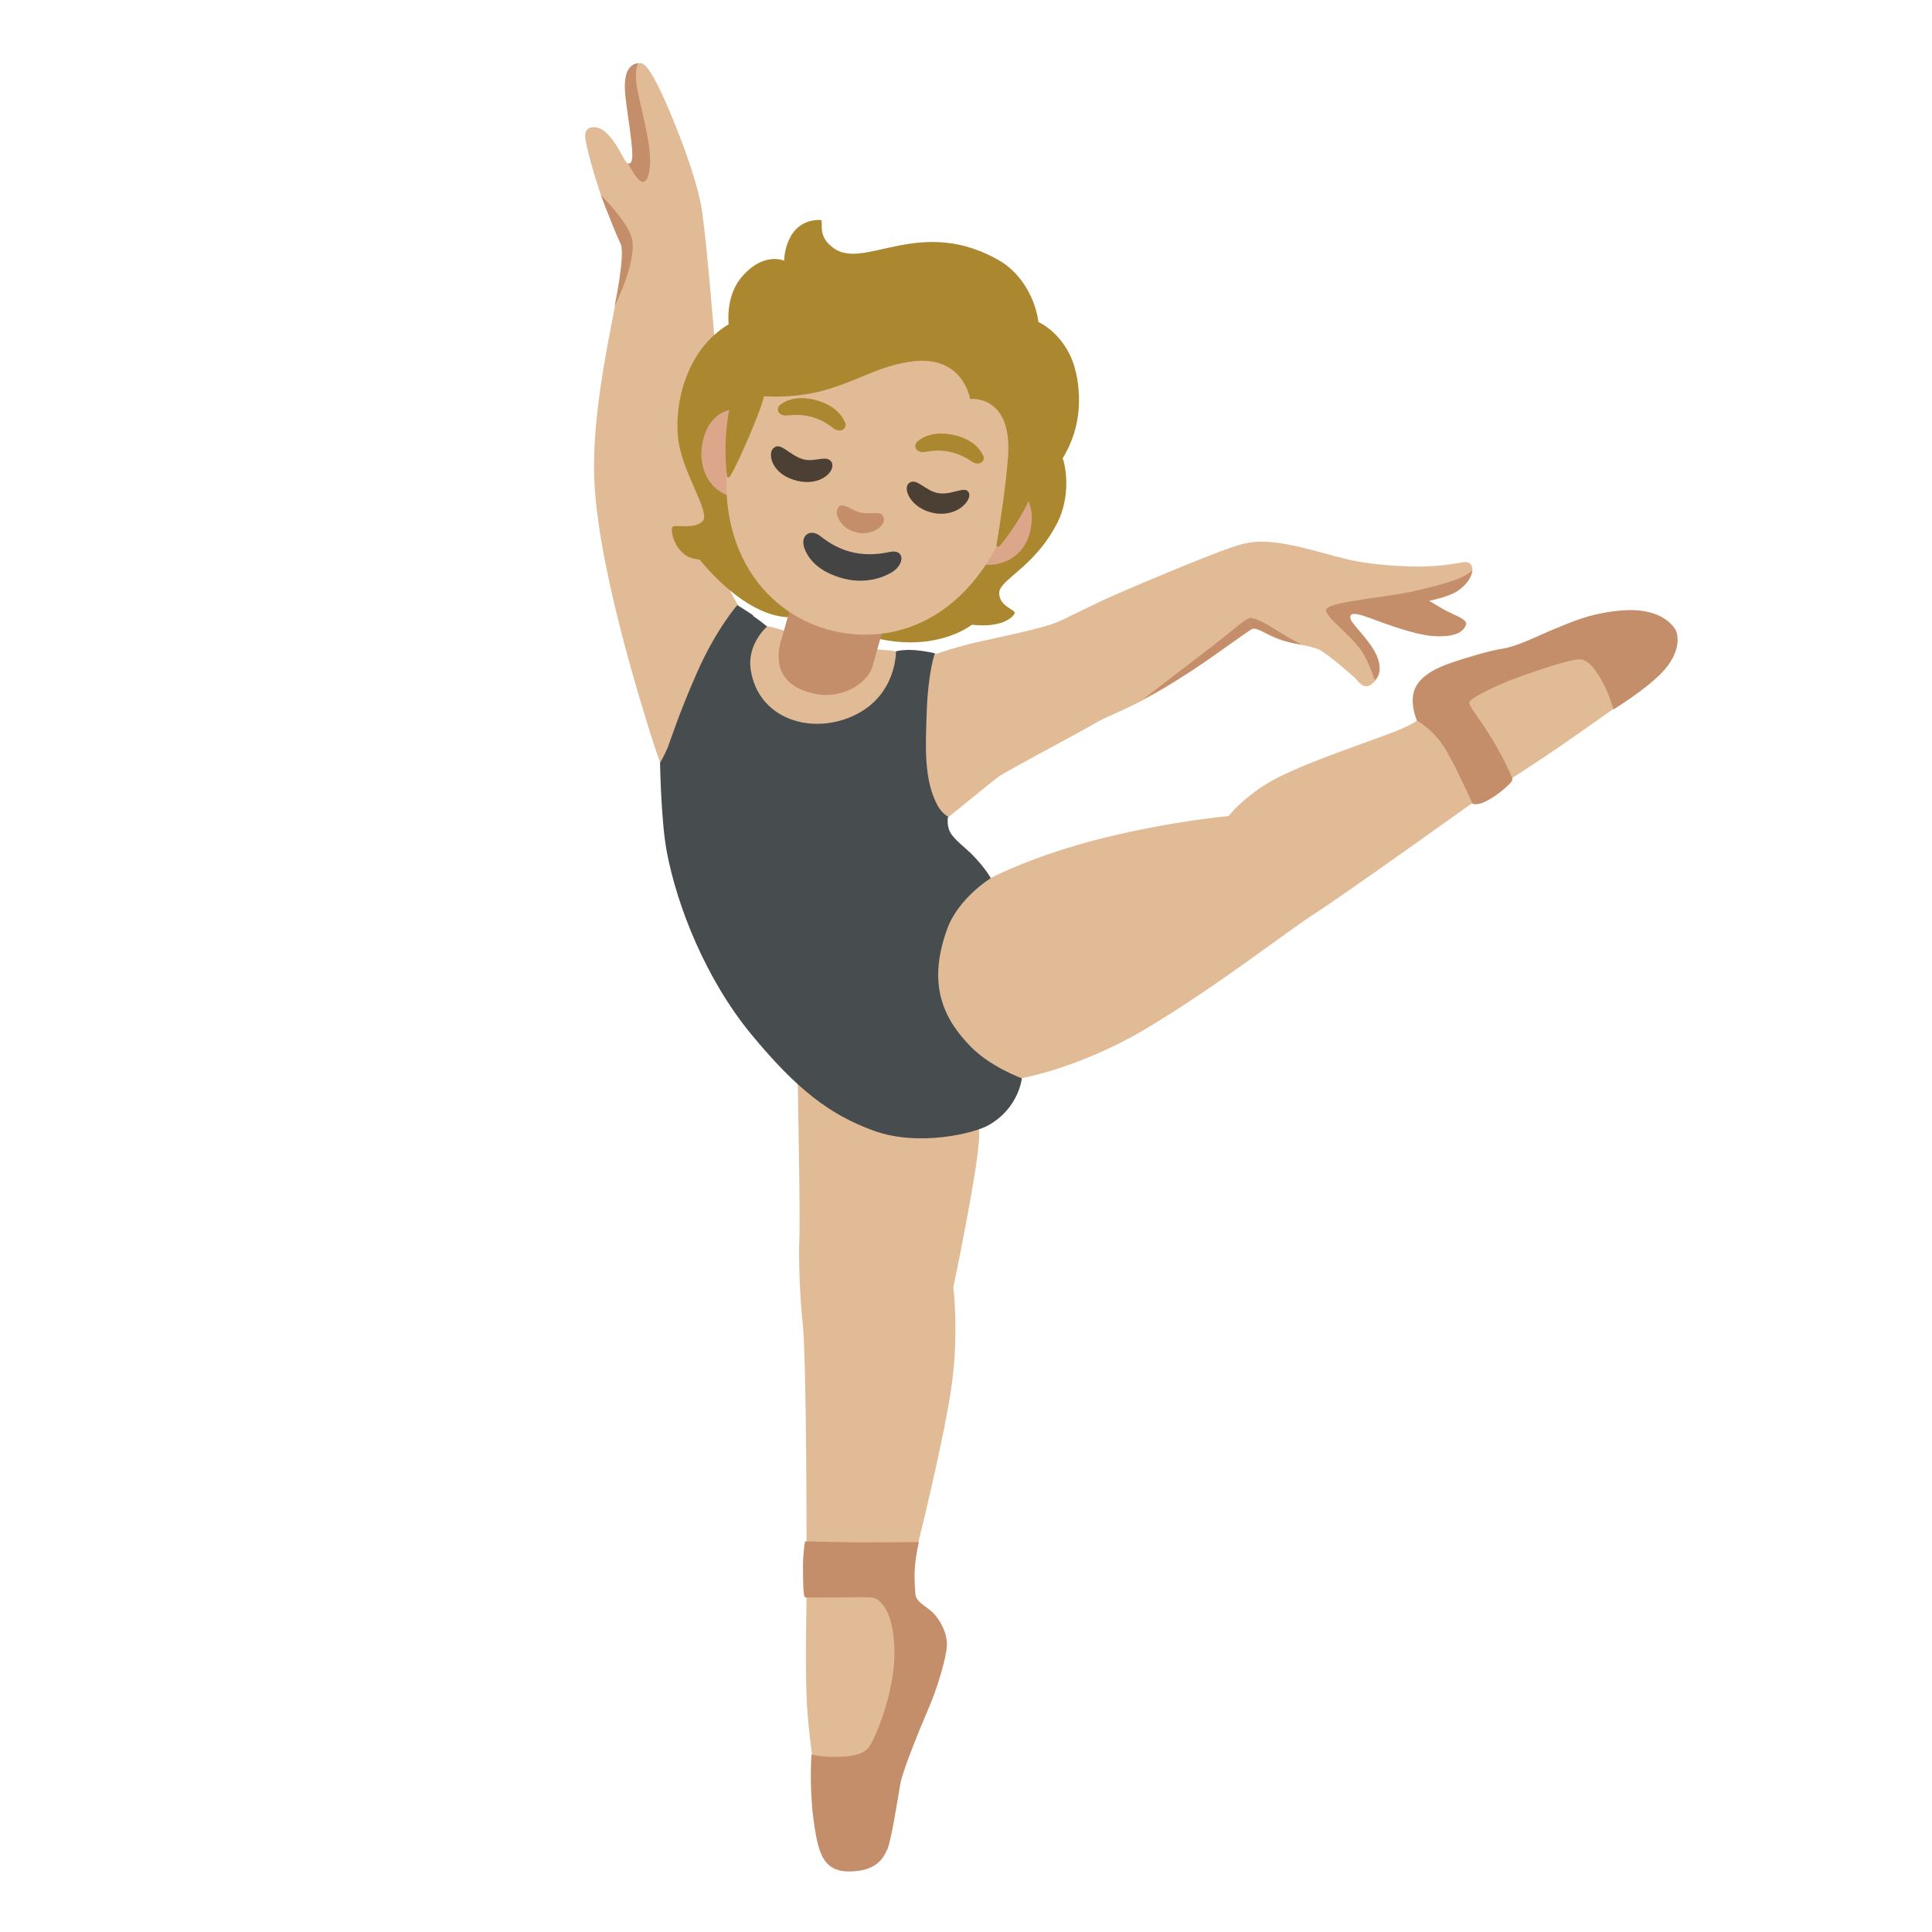 <?xml version="1.0" encoding="utf-8"?>
<!-- Generator: Adobe Illustrator 26.3.1, SVG Export Plug-In . SVG Version: 6.00 Build 0)  -->
<svg version="1.1" id="a" xmlns="http://www.w3.org/2000/svg" xmlns:xlink="http://www.w3.org/1999/xlink" x="0px" y="0px"
	 viewBox="0 0 128 128" style="enable-background:new 0 0 128 128;" xml:space="preserve">
<path style="fill:#E0BB95;" d="M49.2,40.59c0.39,0.11,1.23,0.89,1.23,0.89s0.24-0.11,1.37,0.26c0.57,0.18,5.99,1.27,5.99,1.27
	s1.16,0.04,1.87,0.2c0.51,0.11,2.39,0.1,2.39,0.1s1.54-0.53,3.15-0.87c1.61-0.34,3.71-0.81,4.55-1.11s2.26-1.1,3.92-1.83
	c2.81-1.24,6.12-2.57,7.13-2.95c1.61-0.6,2.24-0.78,3.81-0.59s3.55,0.86,4.93,1.16s3.62,0.45,4.82,0.41
	c2.01-0.06,2.63-0.39,2.91-0.26c0.63,0.28,0.11,1.31-0.63,1.83s-1.95,0.7-1.95,0.7s0.8,0.53,1.54,0.87c0.44,0.2,1.05,0.45,0.9,0.75
	s-0.49,0.8-2.11,0.72c-1.02-0.06-2.21-0.47-3.78-1.03c-0.8-0.29-1.5-0.62-1.73-0.35s0.37,0.86,0.86,1.42s1.53,1.98,0.78,2.88
	s-1.12,0.07-1.46-0.22s-1.68-1.49-2.28-1.79s-1.85-0.38-2.67-0.68s-1.38-0.77-1.75-0.69c-0.22,0.04-3.13,2.26-5.85,3.91
	c-1.96,1.19-3.85,1.9-4.36,2.2c-1.2,0.71-6.06,3.26-6.62,3.67s-3.72,3-3.72,3L44.6,52.75c0,0-0.91-2.18-1.5-4.12
	c-0.39-1.3-3.65-11.36-3.74-17.35s2.07-12.8,1.88-14.71c-0.12-1.19-0.74-1.64-1.47-3.77c-0.37-1.1-0.98-3.18-1-3.77
	c-0.03-0.67,0.61-0.66,0.92-0.54c0.47,0.19,0.82,0.63,1.21,1.25c0.36,0.58,0.6,1.21,0.85,1.14c0.3-0.09,0.06-1.56-0.06-2.71
	c-0.11-1-0.37-2.01-0.24-2.86S42,4.18,42.42,4.18s0.94,1,1.46,2.1s2.31,5.33,2.65,7.82s0.82,8.52,0.82,8.52s-1.16,6.12-1.16,6.94
	s1.89,8.91,2.13,9.46s0.89,1.6,0.89,1.6L49.2,40.59z"/>
<g id="b">
	<path id="c" style="fill:#AB872F;" d="M66.2,39.29c0-0.89,2.31-1.67,3.83-4.61c0.93-1.79,0.61-3.86,0.3-4.51
		c0.02-0.02-5.19-0.9-11.03-2.58s-10.95-6.17-10.95-6.15c-3.07,1.78-3.76,5.76-3.37,7.96s2.12,4.59,1.56,5.14
		c-0.54,0.54-1.74,0.21-1.95,0.35s0,1.07,0.5,1.6c0.45,0.49,0.78,0.5,1.28,0.6c0,0,3.41,4.43,6.71,3.73l2.84-0.46l1.45,1.74
		c4.47,1.35,7.02-0.71,7.02-0.71c2.2,0.25,2.84-0.66,2.84-0.78C67.23,40.36,66.2,40.18,66.2,39.29L66.2,39.29z"/>
</g>
<path id="d" style="fill:#C48E6A;" d="M51.75,42.41c-0.45,1.6-0.05,3.07,2.22,3.55c1.97,0.41,3.58-0.82,3.84-1.82
	c0.15-0.57,0.97-3.4,0.97-3.4l-6.05-1.73c0,0-0.67,2.31-0.97,3.4H51.75z"/>
<path id="e" style="fill:#DBA689;" d="M48.39,32.88c-1.49-0.43-2.18-2.01-1.84-3.59c0.44-2.08,1.97-2.49,3.47-2.07l-1.62,5.66H48.39
	z"/>
<path id="f" style="fill:#DBA689;" d="M66.17,31.59c1.49,0.43,2.66,1.74,2,3.89c-0.47,1.55-2.07,2.25-3.57,1.82l1.56-5.71H66.17z"/>
<path id="g" style="fill:#E0BB95;" d="M61.9,16.87L61.9,16.87c-4.83-1.39-10.85,2.76-13.09,10.56c-2.23,7.76,1.28,12.92,5.97,14.26
	s10.29-0.92,12.62-8.93S66.73,18.25,61.9,16.87z"/>
<path id="h" style="fill:#444444;" d="M58.94,36.57c-1.95,0.42-3.37-0.08-4.59-1.05c-0.68-0.54-1.37-0.03-1.05,0.82
	c0.25,0.66,0.9,1.57,2.67,2.01c1.66,0.41,3.06-0.29,3.44-0.69C59.97,37.06,59.76,36.39,58.94,36.57L58.94,36.57z"/>
<g id="i">
	<path style="fill:#AB872F;" d="M55.99,28c-0.18-0.44-0.67-1.14-1.9-1.48s-2.02,0-2.39,0.29c-0.17,0.13-0.18,0.32-0.14,0.45
		c0.05,0.13,0.25,0.28,0.54,0.27s0.84-0.13,1.68,0.09c0.83,0.24,1.26,0.63,1.49,0.79c0.24,0.16,0.49,0.13,0.6,0.04
		C55.99,28.36,56.07,28.19,55.99,28L55.99,28z"/>
	<path style="fill:#AB872F;" d="M65.13,30.16c-0.21-0.43-0.74-1.09-1.99-1.35s-2.01,0.13-2.36,0.44c-0.16,0.14-0.16,0.33-0.11,0.46
		c0.06,0.12,0.27,0.27,0.55,0.24s0.83-0.19,1.69-0.02c0.85,0.19,1.3,0.54,1.54,0.69c0.25,0.14,0.5,0.09,0.6,0
		C65.16,30.52,65.23,30.35,65.13,30.16L65.13,30.16L65.13,30.16z"/>
</g>
<g id="j">
	<path id="k" style="fill:#AB872F;" d="M71.28,24.67c-0.43-1.99-1.84-3.05-2.48-3.33c-0.21-1.56-1.09-3.11-2.41-3.97
		c-5.46-3.3-9.29,0.78-11.32-1.06c-0.96-0.75-0.46-1.74-0.71-1.74c-2.38-0.03-2.41,2.7-2.41,2.7s-1.31-0.6-2.73,0.99
		s-0.85,3.87-0.85,3.87L48.34,27c-0.43,2.26-0.24,3.87-0.18,4.52c0,0.12,0.16,0.15,0.21,0.05c0.63-1.08,2.13-4.58,2.24-5.32
		c0,0,2.2,0.21,4.47-0.53s3.08-1.4,5.11-1.74c3.62-0.6,4.08,2.45,4.08,2.45s2.78-0.32,2.52,3.76c-0.1,1.53-0.48,4.25-0.77,5.91
		c-0.02,0.12,0.13,0.19,0.2,0.09c0.46-0.55,1.52-1.98,2.02-3.23c0.18-0.44,0.57-0.08,1.67-1.88c1.57-2.02,1.83-4.3,1.38-6.39
		L71.28,24.67z"/>
</g>
<path style="fill:#4C4035;" d="M60.23,32c-0.46,0.36,0.11,1.69,1.63,1.99s2.55-0.83,2.33-1.34s-1.06,0.15-1.97,0.03
	S60.73,31.61,60.23,32z"/>
<path style="fill:#4C4035;" d="M51.24,29.69c-0.42,0.4-0.08,1.76,1.55,2.16s2.6-0.69,2.31-1.22s-1.09,0-1.84-0.19
	c-0.94-0.23-1.54-1.21-2.01-0.75H51.24z"/>
<path style="fill:#C48E6A;" d="M57.04,33.96c-0.62-0.12-1.13-0.69-1.46-0.39c-0.39,0.36,0.08,1.47,1.18,1.71s2.09-0.55,1.73-1.11
	C58.29,33.85,57.7,34.1,57.04,33.96z"/>
<path style="fill:#E0BB95;" d="M60.97,59.03c0.09-0.02,4.67-0.86,4.67-0.86s2.85-1.51,7.46-2.65s8.29-1.45,8.29-1.45
	s0.88-1.14,2.59-2.18s5.49-2.33,6.89-2.85s2.75-0.93,3.52-1.71s3.37-2.49,3.37-2.49l8.76-2.54l1.3,3.73l-0.78,0.83
	c0,0-1.97,1.4-3.47,2.44s-3.99,2.64-3.99,2.64l-2.23,1.4c0,0-8.03,5.75-10.26,7.2S80.81,65.22,76,68.11
	c-2.85,1.71-5.96,2.85-8.29,3.32s-6.32-1.35-6.32-1.35S60.97,59.03,60.97,59.03z"/>
<path style="fill:#C38E69;" d="M93.63,46c0.2-1.11,1.43-1.72,2.55-2.1c0.88-0.3,2.52-0.8,3.3-0.91c1.08-0.16,2.55-0.94,3.49-1.31
	s2.22-1.03,4.39-1.23c2.49-0.23,3.36,0.86,3.59,1.18c0.28,0.38,0.45,1.59-0.86,2.95c-1.1,1.14-3.19,2.42-3.19,2.42
	s-0.32-1.1-0.73-1.83s-0.89-1.44-1.46-1.49s-3.06,0.8-4.24,1.23s-2.95,1.27-3.11,1.59c-0.12,0.26,0.66,1.04,1.6,2.64
	c0.56,0.94,1.24,2.32,1.24,2.51s-0.74,0.81-1.24,1.14c-1.03,0.69-1.4,0.46-1.4,0.46s-1.17-2.63-1.89-3.77s-1.79-1.74-1.79-1.74
	S93.48,46.89,93.63,46L93.63,46z"/>
<path style="fill:#E0BB95;" d="M52.84,71.02c0,0,0.19,9.77,0.12,11.13s0.06,4.07,0.21,5.42c0.29,2.5,0.27,16.12,0.27,17.83
	s-0.11,3.88,0,7.05s1.09,8.41,1.09,8.41l3.35-3.07l3.21-7.77l-1.35-4.63l1.07-3.07c0,0,1.85-7.41,2.28-10.84s0.07-6.2,0.07-6.2
	s1.71-8.13,1.71-10.05s-0.71-4.42-0.71-4.42L52.84,71.02L52.84,71.02z"/>
<path style="fill:#C38E69;" d="M57.86,105.85c-0.36-0.08-4.39,0.03-4.52-0.02s-0.14-1.13-0.14-2.07s0.14-1.64,0.14-1.64
	s2.73,0.07,3.67,0.07s3.87-0.02,3.87-0.02s-0.22,0.88-0.27,1.75c-0.05,0.73,0.02,1.46,0.04,1.71c0.05,0.55,0.84,0.84,1.26,1.32
	s0.88,1.3,0.82,2.14s-0.65,2.79-1.15,3.95s-1.77,4.22-1.93,5.14s-0.6,3.78-0.87,4.36s-0.71,1.42-2.47,1.45
	c-1.85,0.03-2.12-1.35-2.41-3.43s-0.14-4.32-0.14-4.32s0.7,0.21,2,0.15c1.01-0.05,1.52-0.27,1.8-0.62c0.36-0.45,1.72-3.58,1.7-6.29
	s-0.93-3.52-1.41-3.63H57.86z"/>
<path style="fill:#474C4F;" d="M49.91,40.77c-0.26-0.18-1.06-0.68-1.06-0.68s-1.38,1.56-2.64,4.4s-1.82,4.67-1.97,5.03
	c-0.24,0.57-0.51,1.02-0.51,1.02s0.06,3.8,0.44,5.86c0.69,3.68,2.61,8.49,5.6,12.12s5.2,5.34,8.14,6.4s6.61,0.18,7.58-0.37
	c2.02-1.14,2.21-3.11,2.21-3.11s-2.05-0.74-3.36-2.07c-1.76-1.79-2.95-4.04-1.6-7.79c0.75-2.09,2.9-3.4,2.9-3.4
	s-0.34-0.67-1.31-1.64c-0.32-0.32-1.15-0.95-1.39-1.42s-0.13-1.02-0.13-1.02s-0.38-0.18-0.68-0.71c-0.95-1.71-0.8-4.05-0.74-6.04
	c0.09-2.87,0.55-4.07,0.55-4.07s-0.74-0.17-1.37-0.21c-0.79-0.05-1.21,0.08-1.21,0.08s0.07,2.86-2.71,4.22s-6.39,0.34-6.91-2.98
	c-0.27-1.73,1.08-2.88,1.08-2.88s-0.37-0.32-0.95-0.72L49.91,40.77z"/>
<path style="fill:#C48E6A;" d="M42.27,4.18c-0.79,0.12-0.89,1.01-0.87,1.7s0.34,2.65,0.39,3.1s0.1,0.85,0.11,1.24
	c0,0.21-0.03,0.73-0.32,0.58c0.14,0.19,0.66,1.29,1.03,1.25c0.43-0.04,0.57-1.24,0.37-2.52c-0.16-1.05-0.65-3.03-0.77-3.68
	C42,4.69,42.28,4.18,42.27,4.18L42.27,4.18z"/>
<path style="fill:#C48E6A;" d="M39.82,12.94c0,0,1.87,1.83,2.07,2.98c0.26,1.53-1.17,4.36-1.17,4.36s0.72-3.44,0.4-4.12
	C40.53,14.89,39.82,12.94,39.82,12.94z"/>
<path style="fill:#C48E6A;" d="M96.21,40.66c-0.54-0.23-1.18-0.64-1.54-0.86c0.22-0.05,1.33-0.29,1.88-0.64
	c0.59-0.38,0.99-0.98,0.98-1.37c-0.6,0.64-2.53,1.05-3.56,1.31c-1.85,0.48-6.11,0.75-6.11,1.31s1.49,1.47,2.37,2.75
	c0.43,0.63,0.85,1.89,0.85,1.89s0.61-0.44,0.13-1.61c-0.33-0.79-1.44-1.94-1.67-2.29c-0.08-0.12-0.21-0.46,0.13-0.48
	s1.08,0.27,1.54,0.44s2.56,0.96,3.78,1.03c1.31,0.08,1.93-0.23,2.11-0.72c0.13-0.33-0.52-0.59-0.9-0.75L96.21,40.66z"/>
<path style="fill:#C48E6A;" d="M75.75,46.32c0,0,2.37-1.2,5.09-3.19c0.76-0.55,2.06-1.47,2.14-1.49c0.2-0.05,0.49,0.11,0.6,0.15
	s1.38,0.8,2.66,0.9c-1.24-0.55-2.56-1.65-3.35-1.75c-0.3-0.04-1.13,0.76-2.39,1.73c-2.04,1.57-4.74,3.64-4.74,3.64L75.75,46.32z"/>
</svg>
